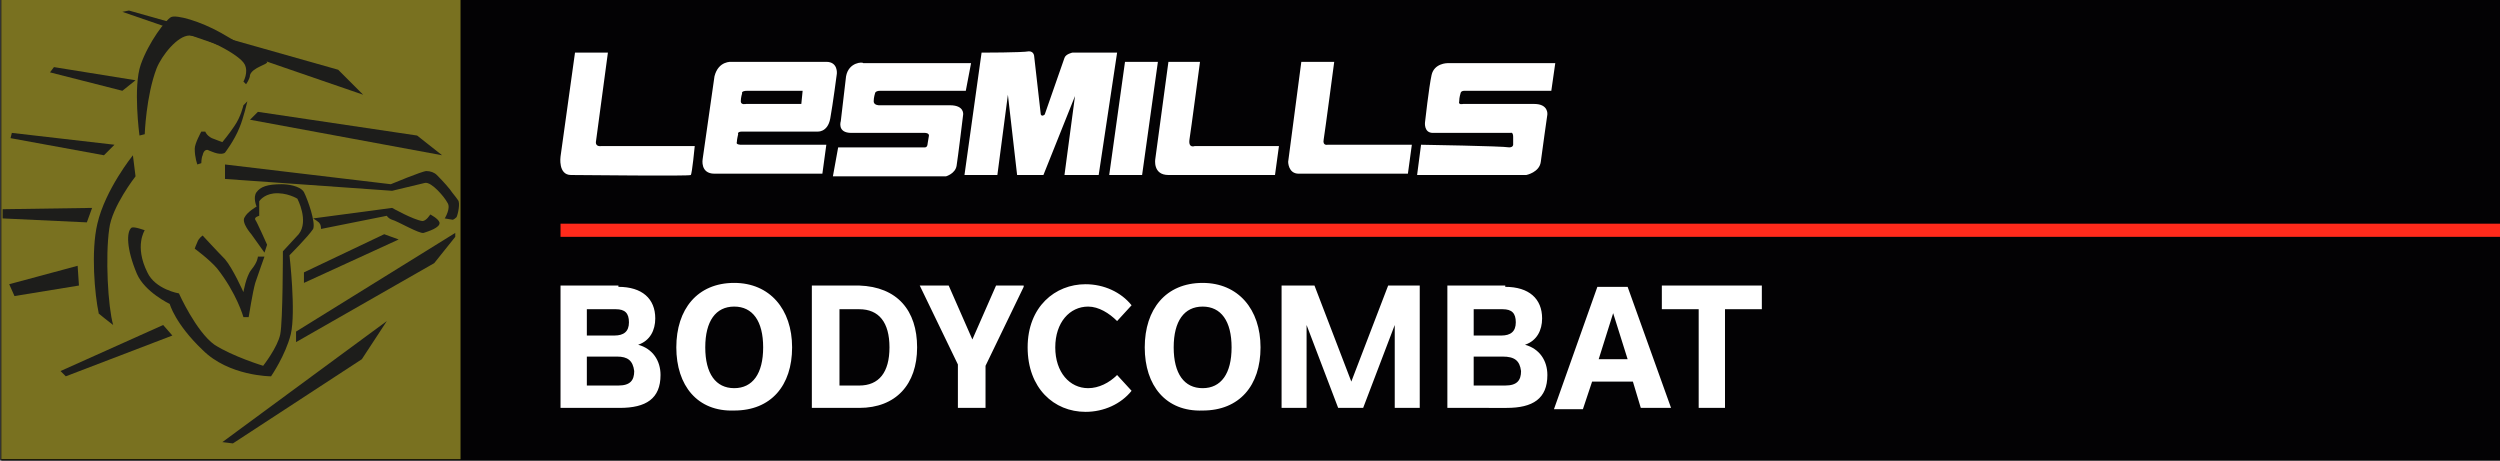<svg version="1.1" id="Ebene_1" xmlns="http://www.w3.org/2000/svg" x="0" y="0" viewBox="0 0 190 35" xml:space="preserve"><rect x="0" y="0" width="190" height="35" fill="#333333" stroke="none"/><style>.st4{fill:#1d1d1b}</style><path style="fill:#030204" d="M.1 0h190v35H.1z"/><path style="fill:none;stroke:#ff2a1b;stroke-miterlimit:10" d="M42.6 17.5H190"/><path d="M46.2 4h-2.5l-1.1 7.9s-.2 1.4.8 1.4 9 .1 9.1 0 .3-2.2.3-2.2h-7.1s-.5.1-.4-.4c.1-.7.9-6.7.9-6.7m16.6.7h-7.2s-1-.1-1.3 1.1l-.9 6.3s-.2 1.1.9 1.1h8.2l.3-2.2h-6.5s-.4 0-.3-.2c0-.2.1-.6.1-.6s-.1-.2.3-.2h5.7s.8.1 1-1 .5-3.4.5-3.4.1-.9-.8-.9m-1.9 3.2h-4.2s-.4.1-.4-.2.1-.6.1-.6-.1-.2.4-.2H61zm3.4-2.1-.4 3.4s-.3.9.8.9h5.6s.3 0 .3.2l-.1.6s0 .3-.2.3h-6.6l-.4 2.2h8.6s.7-.2.8-.8.5-3.9.5-3.9.1-.7-1-.7h-5.4s-.4 0-.4-.3.1-.6.1-.6 0-.2.4-.2h6.5l.4-2.1h-8.2c0-.1-1.1-.1-1.3 1M74.6 4l-1.3 9.3h2.5l.8-6.1.7 6.1h2l2.4-6-.8 6h2.6L84.9 4h-3.4s-.5.1-.6.4-1.5 4.3-1.5 4.3-.2.2-.3 0l-.5-4.4s0-.4-.4-.4c-.5.1-3.6.1-3.6.1m13.4.7h-2.5l-1.2 8.6h2.5zm.8 0-1 7.4s-.2 1.2 1 1.2h8.1l.3-2.2h-6.4s-.5.2-.4-.5c.1-.6.8-5.9.8-5.9zm10.1 0-1 7.6s0 .9.8.9h8.3l.3-2.2h-6.4s-.4.1-.3-.4c.1-.6.8-5.9.8-5.9zM108 11l-.3 2.3h8.3s1-.2 1.1-1 .5-3.6.5-3.6.1-.8-1-.8h-5.4s-.4.1-.3-.2c0-.3.1-.6.1-.6s0-.2.3-.2h6.6l.3-2.1H110s-1 0-1.2.9-.5 3.6-.5 3.6-.1.8.6.8h5.9s.2-.1.2.3v.6s0 .2-.3.2c-.5-.1-6.7-.2-6.7-.2M47 21.8c1.8 0 2.8.9 2.8 2.4 0 .9-.4 1.7-1.3 2 1.1.3 1.7 1.2 1.7 2.3 0 1.8-1.1 2.5-3.1 2.5h-4.5v-9.3H47zm-2.4 1.7v2h2.1c.7 0 1.1-.3 1.1-1s-.3-1-1-1zm2.3 3.6h-2.3v2.2H47c.9 0 1.2-.4 1.2-1.1-.1-.8-.5-1.1-1.3-1.1m4.5-.7c0-2.9 1.6-4.9 4.4-4.9 2.7 0 4.4 2 4.4 4.9s-1.6 4.8-4.4 4.8c-2.8.1-4.4-1.9-4.4-4.8m6.6 0c0-2-.8-3.1-2.2-3.1s-2.2 1.1-2.2 3.1.8 3.1 2.2 3.1 2.2-1.1 2.2-3.1m11.7 0c0 2.8-1.6 4.6-4.4 4.6h-3.6v-9.3h3.6c2.9.1 4.4 1.9 4.4 4.7m-2.1 0c0-1.9-.8-2.9-2.3-2.9h-1.5v5.8h1.5c1.5 0 2.3-1 2.3-2.9m10.2-4.6-2.9 6V31h-2.1v-3.3l-2.9-6h2.2l1.8 4.1 1.8-4.1h2.1zm.3 4.6c0-3.1 2.1-4.8 4.4-4.8 1.4 0 2.7.6 3.5 1.6l-1.1 1.2c-.6-.6-1.4-1.1-2.2-1.1-1.4 0-2.5 1.2-2.5 3.1s1.1 3.1 2.5 3.1c.8 0 1.6-.4 2.2-1l1.1 1.2c-.8 1-2.1 1.6-3.5 1.6-2.4 0-4.4-1.8-4.4-4.9m8.9 0c0-2.9 1.6-4.9 4.4-4.9 2.7 0 4.4 2 4.4 4.9s-1.6 4.8-4.4 4.8c-2.8.1-4.4-1.9-4.4-4.8m6.6 0c0-2-.8-3.1-2.2-3.1s-2.2 1.1-2.2 3.1.8 3.1 2.2 3.1 2.2-1.1 2.2-3.1m14.3-4.6V31H106v-6.3l-2.4 6.3h-1.9l-2.4-6.3V31h-1.9v-9.3h2.5l2.8 7.3 2.8-7.3h2.4zm6.5 0c1.8 0 2.8.9 2.8 2.4 0 .9-.4 1.7-1.3 2 1.1.3 1.7 1.2 1.7 2.3 0 1.8-1.1 2.5-3.1 2.5H110v-9.3h4.4zm-2.4 1.7v2h2.1c.7 0 1.1-.3 1.1-1s-.3-1-1-1zm2.2 3.6H112v2.2h2.4c.9 0 1.2-.4 1.2-1.1-.1-.8-.5-1.1-1.4-1.1m9.9 1.9H121l-.7 2.1h-2.2l3.3-9.3h2.3L127 31h-2.3zm-.4-1.7-1.1-3.5-1.1 3.5zm10.2-3.8h-2.8V31h-2v-7.5h-2.8v-1.8h7.6z" style="fill:#fff"/><path style="fill:#797120" d="M.1 0H35v34.9H.1z"/><path class="st4" d="M23.1 20.7v.8l7.2-3.3-1.1-.4zM.8 10.5l7.1 1.3.8-.8-7.8-.9m2.9-4.6 5.5 1.4 1-.8-6.2-1M9.3.9l18.3 6.3-1.9-1.9L9.8.8m9.8 7.7-.6.6 14.6 2.7-1.9-1.5zm15 9.2-12.1 7.5v.8L33 20l1.6-2zM.2 16.6l6.4.3.4-1.1-6.8.1M5 28.6l8.1-3.1-.7-.8-7.8 3.5m12.3 5.4 12.5-9.2-1.9 2.9-9.8 6.4M.7 21.6l5.2-1.4.1 1.5-4.9.8"/><path class="st4" d="M10.6 10.3s-.5-3.7.1-5.4 1.9-3.4 2.3-3.6 2.2.3 3.8 1.2 3.5 2.1 3.5 2.2c.1.2-1.1.4-1.3 1 0 .3-.3.7-.3.7l-.2-.2s.4-.7.1-1.3c-.4-.8-3.3-2.2-4.2-2.2s-2.1 1.5-2.5 2.5c-.8 2.1-.9 5-.9 5zM18.5 8s-.2.9-.7 1.6c-.4.6-.9 1.2-.9 1.2s-.3-.1-.8-.3c-.4-.2-.5-.5-.5-.5h-.3s-.5.9-.5 1.3c0 .7.2 1.2.2 1.2l.3-.1s0-.4.1-.6c.1-.5.4-.4.4-.4s.2.1.5.2c.6.2.8 0 .8 0s.7-.9 1.1-1.9c.3-.7.6-2 .6-2zm-1.4 4.5L29.7 14s2.4-1 2.7-1 .6.1.8.3c.1.1.6.6 1 1.1.2.3.4.5.6.8.2.2 0 1.1-.1 1.3-.2.2-.3.2-.3.2l-.6-.1s.5-.8.2-1.2c-.2-.4-1.2-1.6-1.7-1.5-.4.1-2.5.6-2.5.6l-12.7-.9z"/><path class="st4" d="M23.8 16.6s.5.3.5.4c.1.1.1.4.1.4l5-1s.1.2.4.3c.4.1 2.1 1.1 2.4 1s1.3-.4 1.2-.8c-.1-.3-.7-.6-.7-.6s-.3.5-.6.5c-.7-.1-2.3-1-2.3-1zm-9 2.3s1.1.8 1.7 1.5c1.5 1.9 2 3.7 2 3.7h.4s.3-1.9.5-2.6c.2-.6.7-2 .7-2h-.5s0 .4-.5 1c-.4.5-.6 1.7-.6 1.7s-.8-1.8-1.4-2.5c-.5-.5-1.7-1.8-1.7-1.8s-.3.2-.4.5c-.1.2-.2.5-.2.5"/><path class="st4" d="M10 17.3c.2-.1 1 .2 1 .2s-.8 1.2.2 3.2c.6 1.3 2.4 1.6 2.4 1.6s1.3 2.9 2.7 3.9c1.4.9 3.7 1.6 3.7 1.6s1.1-1.4 1.3-2.4.2-6.3.2-6.3 1.1-1.2 1.2-1.3c.8-1-.1-2.7-.1-2.7s-.8-.5-1.8-.4c-.8.1-1.1.6-1.1.6v1.1s-.4.1-.3.3c.1.1.9 1.9.9 1.9l-.2.6-1-1.4s-.8-.9-.5-1.3c.2-.4.9-.8.9-.8s-.3-.7 0-1.1.8-.6 1.9-.6c.4 0 1.4.1 1.7.6.3.6.9 2.3.7 2.8-.4.6-1.8 2-1.8 2s.5 4.3.1 6c-.4 1.6-1.5 3.2-1.5 3.2s-3.2 0-5.2-2c-2.1-2-2.5-3.5-2.5-3.5s-1.9-.9-2.5-2.3c-.8-1.9-.8-3.2-.4-3.5m.1-5.5.2 1.6s-1.8 2.3-2 4c-.3 2.1-.1 5.9.3 7.3 0 0-1.3-1-1.1-.9-.3-1.4-.6-4.7-.1-6.8.6-2.6 2.7-5.2 2.7-5.2"/></svg>